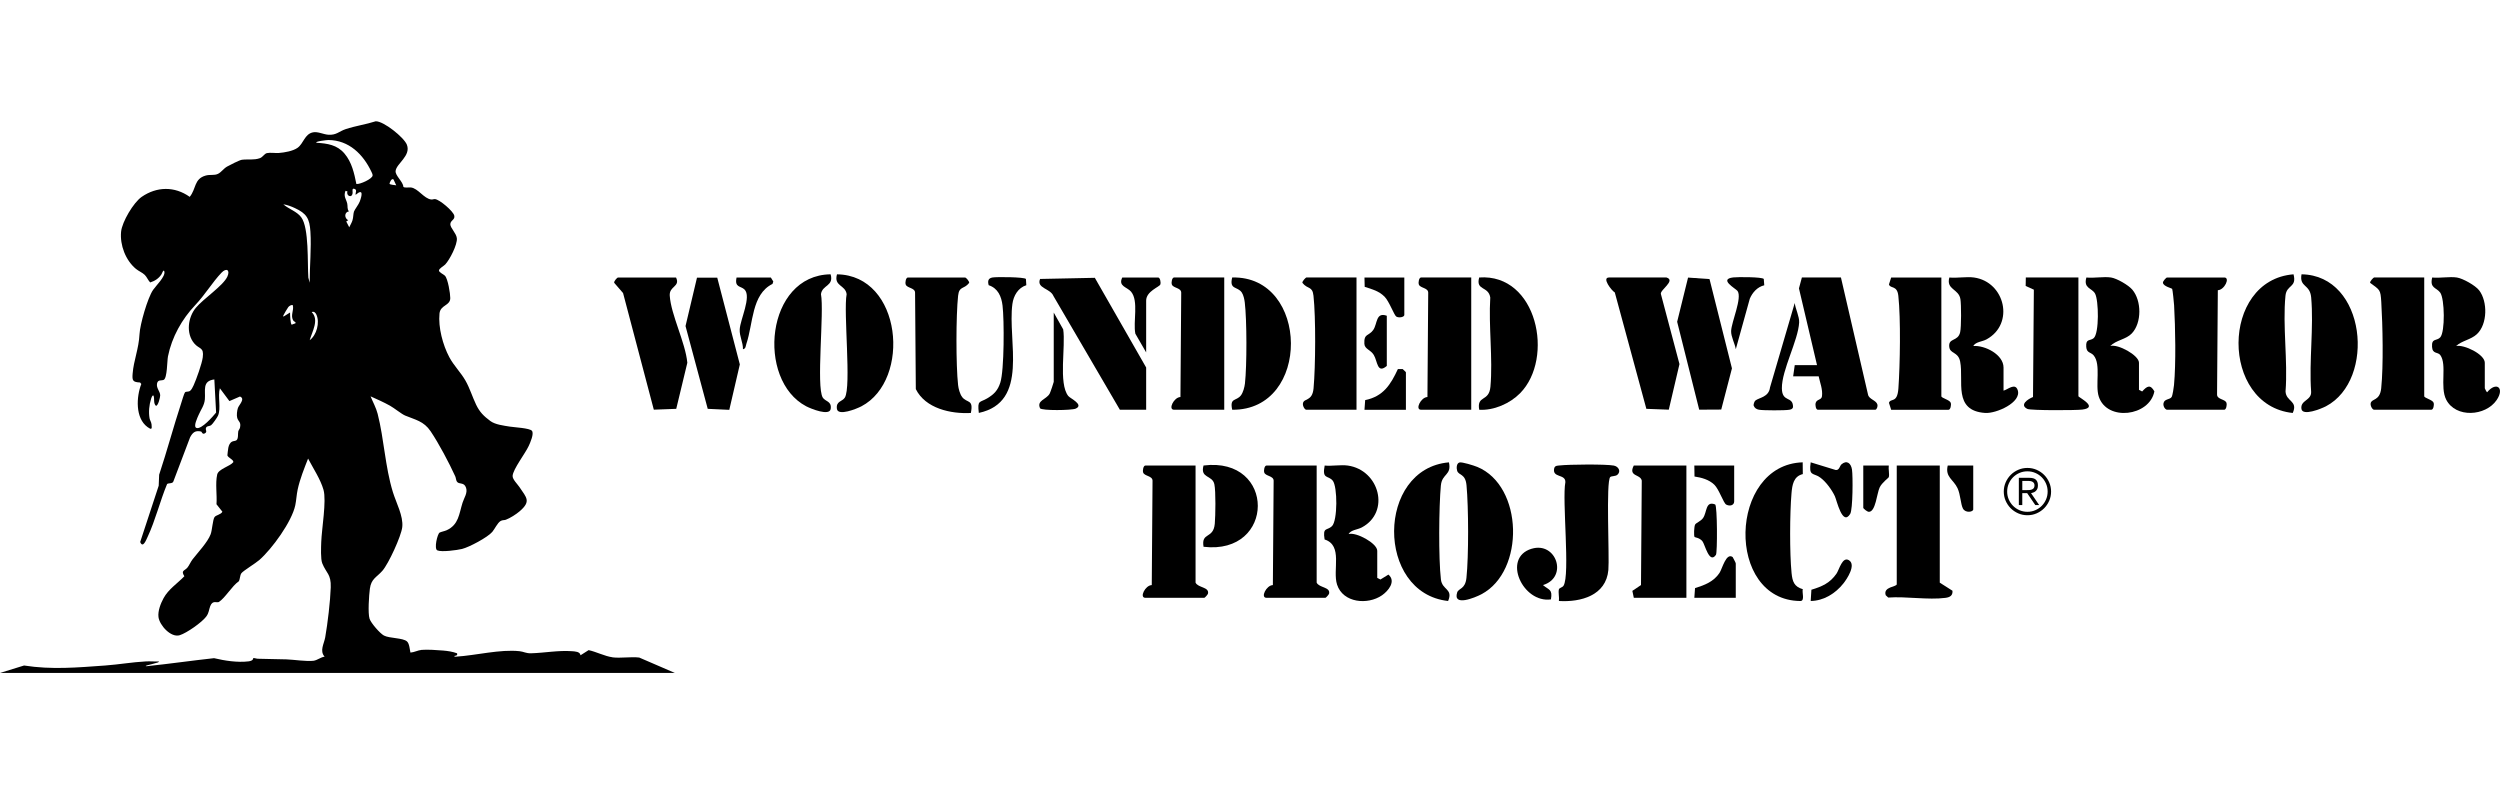 <?xml version="1.0" encoding="UTF-8"?><svg id="Layer_3" xmlns="http://www.w3.org/2000/svg" viewBox="0 0 1038.99 330"><path d="M254.49,273.15c-3-.38-6.81-2.32-9.86-2.96l-3.37,2.14c-.2-1.56-2.31-1.6-3.64-1.7-5.62-.4-11.32.71-16.86.87-2.21.06-3.02-.66-4.79-.86-8.11-.89-18.15,1.75-26.41,2.26-.3.02-.78.15-.71-.29.81-.18,1.35-.14,1.1-1.1-1.83-.68-3.79-.97-5.74-1.14-2.32-.2-6.78-.5-8.99-.28-1.59.16-3.04,1.01-4.64,1.12-.3-1.29-.42-3.7-1.42-4.62-1.69-1.55-7.31-1.24-9.61-2.47-1.63-.87-5.38-5.17-5.96-6.97-.75-2.31-.23-9.81.13-12.49.56-4.17,2.77-4.68,5.2-7.44,2.53-2.87,7.84-14.39,8.26-18.16.51-4.56-2.55-10.15-3.91-14.58-3.24-10.58-3.63-21.91-6.31-32.46-.66-2.59-1.96-4.85-2.95-7.3,2.7,1.21,5.47,2.44,8.06,3.88,1.81,1.01,4.82,3.48,6.3,4.1,4.22,1.77,7.74,2.29,10.6,6.54,3.43,5.09,7.66,13.09,10.23,18.72.3.67.29,1.55.66,2.15.88,1.41,3,.05,3.84,2.62.71,2.16-.82,4.13-1.48,6.24-1.47,4.69-1.57,9.08-6.59,11.39-.88.4-2.34.65-2.94.99-.9.51-2.39,6.73-.94,7.38,1.74.79,8.22-.09,10.26-.59,2.94-.72,10.65-4.81,12.58-7.09.98-1.16,2.16-3.72,3.39-4.48.89-.55,1.48-.29,2.24-.57,1.81-.68,4.28-2.26,5.75-3.52,4.82-4.16,2.89-5.6-.07-10.03-.85-1.27-2.93-3.23-2.86-4.67.14-2.75,5.28-9.36,6.69-12.44.63-1.37,2.31-5.14,1.33-6.31-.96-1.14-7.34-1.43-9.22-1.74-2.54-.42-6.02-.81-8.07-2.33-2.74-2.04-4.41-3.69-5.89-6.76-1.59-3.31-2.65-6.93-4.49-10.12-1.93-3.35-4.79-6.13-6.66-9.64-2.71-5.08-4.64-12.38-4.08-18.14.35-3.63,4.47-3.18,4.48-6.42,0-1.89-.97-7.98-2.22-9.3-.55-.58-2.55-1.41-2.48-2.2.07-.82,1.98-1.82,2.6-2.47,1.84-1.93,5.14-8.3,4.83-10.93-.24-2.09-2.71-4.24-2.71-5.76,0-1.69,2.03-1.82,1.65-3.59-.39-1.84-6.09-6.72-8.02-6.89-.51-.05-.96.24-1.55.17-3.08-.36-5.47-4.67-8.5-5.01-.76-.08-2.71.27-3.1-.27-.09-2.13-3.42-4.61-3.22-6.58.31-3.08,6.48-6.28,4.69-10.9-1.18-3.05-9.68-9.85-12.96-9.75-3.97,1.29-8.58,1.95-12.48,3.26-2.8.94-3.85,2.56-7.22,2.33-2.03-.14-4.35-1.39-6.34-1-3.55.71-3.9,4.66-6.47,6.46-1.92,1.35-5.4,1.94-7.71,2.12-1.53.12-3.6-.25-5,.06-1.09.25-1.66,1.65-2.94,2.11-2.45.88-5.11.34-7.49.66-.94.13-5.12,2.24-6.15,2.84-1.48.86-2.33,2.3-3.74,3-1.59.78-3.24.18-5.17.73-4.86,1.39-3.84,5.51-6.59,8.84-6.27-4.45-13.68-4.33-19.96,0-3.39,2.34-8.16,10.38-8.56,14.48-.54,5.54,1.87,11.91,6.18,15.46,1.13.93,2.69,1.54,3.67,2.51.87.87,1.36,2.22,2.23,3.12,1.99-.61,3.61-1.69,4.74-3.44.11-.16.86-2.38,1.17-1.06.48,2.05-3.52,5.87-4.72,7.63-2.26,3.32-5.41,14.28-5.61,18.3-.32,6.29-2.43,10.88-2.87,16.5-.23,2.89.07,3.49,3.09,3.65l.52.62c-2.07,5.31-2.57,14.16,2.59,17.91,1.66,1.21,1.91.94,1.67-1.11-.12-1.03-.68-1.7-.83-2.54-.46-2.63-.16-5.51.62-8.05.08-.25.55-1.84,1.04-1.34.49,1.37-.16,3.11.98,4.2.95.09,1.78-3.56,1.78-4.33.01-1.69-1.73-2.99-1.3-4.99.36-1.67,1.84-1.04,2.76-1.47,1.49-.7,1.4-7.9,1.77-9.75,1.6-8.01,5.82-15.51,11.31-21.29,4.08-4.3,7.2-9.58,10.95-13.5,2.05-2.14,3.65-1.11,2.44,1.6-1.7,3.8-9.98,9.21-13.12,13.01-3.28,3.96-4.16,10.59-.69,14.75,2.13,2.56,4.14,1.45,3.57,5.84-.33,2.6-2.67,9.15-3.81,11.64-.31.67-.94,2-1.58,2.36-.72.4-1.55.1-1.99.54-.34.33-1.29,3.59-1.54,4.36-3.24,9.89-5.92,19.98-9.2,29.86l-.19,4.58-7.69,23.39c1.12,2.78,2.48-.85,3.09-2.14,3.23-6.88,5.15-14.88,8.08-21.93.46-.51,2.31-.08,2.62-1.1l6.95-18.34c1.06-1.96,2.14-2.99,4.59-2.39.29.07.53,1.55,1.77.59.73-.56.09-1.16.17-1.79.17-1.26,1.31-.85,2.21-1.45.6-.4,2.51-3.18,2.84-3.9,1.39-3.06-.17-8.09.8-11.43l3.96,5.32,4.38-1.9c2.36.93-.41,3.48-.85,4.78-.36,1.06-.59,3.05-.28,4.12.48,1.62,1.68,1.61,1.15,4.06-.12.54-.6.99-.72,1.53-.21.96.13,3.08-.78,3.71-.43.3-1.22.27-1.73.52-1.89.92-1.75,3.96-2.01,5.76.34,1.01,2.72,1.83,2.46,2.82-1.41,1.74-6.18,2.81-6.7,5.13-.84,3.72,0,8.49-.29,12.34l2.45,3.1c-.51,1.19-2.71,1.39-3.28,2.27-.75,1.17-.96,5.44-1.6,7.11-1.27,3.36-5.3,7.56-7.53,10.45-.79,1.03-1.4,2.53-2.13,3.41-1.18,1.4-2.81,1.12-1.26,3.59-2.91,3.01-6.59,5.35-8.63,9.08-1.21,2.21-2.43,5.31-2.13,7.84.41,3.43,5.18,8.73,8.84,7.58,2.91-.91,9.22-5.32,11.04-7.79,1.13-1.54,1.04-2.73,1.63-4.28,1.03-2.68,2.78-1.24,3.58-1.74,2.57-1.59,5.51-6.72,8.29-8.59.58-.96.43-2.51,1.11-3.39.8-1.03,5.88-4.1,7.45-5.48,5.25-4.61,13.48-15.9,14.92-22.74.45-2.13.52-4.38,1-6.58.96-4.39,2.69-8.66,4.32-12.82,2.08,3.97,5.2,8.68,6.41,12.98,1.3,4.63-.75,16.22-.94,21.71-.07,2.2-.31,7.03.43,8.86,1.66,4.12,3.71,4.45,3.52,9.99-.19,5.77-1.29,15.01-2.3,20.75-.48,2.72-2.42,5.6-.25,8.04-1.63.19-3,1.49-4.63,1.7-2.88.36-8.13-.47-11.24-.58-3.94-.14-7.88-.11-11.83-.26-.67-.02-1.28-.3-1.95-.3-.05,1.01-1.1,1.28-2,1.39-4.55.56-9.88-.28-14.3-1.33-9.28,1.01-18.55,2.36-27.83,3.32-.73.08-.75-.11-.03-.32,1.24-.36,2.54-.61,3.77-1.01.34-.11,1.19-.21,1.19-.63-1.82.08-3.67-.11-5.49-.01-5.64.3-11.22,1.29-16.85,1.7-11.48.83-22.26,1.8-33.72,0l-9.98,3.09h280.46l-14.82-6.4c-3.55-.41-7.68.35-11.16-.09ZM163.52,74.54l1.16,2.49c-.54-.16-2.71-.19-2.81-.71.17-.65.8-2.27,1.65-1.78ZM81.7,177.87c-1.56-.46.39-4.35.87-5.48.95-2.22,2.35-3.88,2.57-6.42.33-3.71-1.22-7.65,3.94-8.28l.73,13.78c-1.33,1.62-6.03,7.02-8.11,6.4ZM122.8,134.36l-1.54.57c-.58-.11-.73-4.27-.71-5.06l-2.67,1.68c-.21.04-.19-.29-.14-.42.18-.42,1.82-3.24,2.09-3.53.48-.51,1.1-.91,1.84-.83.65,2.27-1.2,4.39.32,6.58.35.5,1.01.26.8,1.01ZM128.15,115.39c-.43-5.94.36-20.68-2.98-25.12-1.84-2.45-5.18-3.38-7.42-5.36,1.59.21,3.31.88,4.77,1.55,4.92,2.26,6.14,4.38,6.49,9.81.44,6.94-.33,14.28-.3,21.23l-.56-2.11ZM128.71,141.38c1-3.58,4.04-8.48.84-11.66.93-.49,1.63.31,1.98,1.11,1.44,3.28.07,8.43-2.82,10.55ZM131.52,59.33c-.85-.57,4.46-1.15,4.92-1.14,8.58.04,14.52,5.96,17.95,13.26.21.44.51,1.02.46,1.51-.15,1.41-5.25,3.71-6.74,3.51-.9-4.48-1.9-9.05-4.93-12.64-3.08-3.65-7.1-4.2-11.67-4.5ZM149.55,83.69c-.51,1.35-2.19,3.42-2.46,4.29-.31,1-.21,2.34-.61,3.61-.31,1.01-.9,1.92-1.34,2.87l-1.24-2.42.81-.53c-1.6-.77-1.72-3.34.29-3.66-.81-1.06-.43-2.05-.69-3.24-.39-1.82-1.67-2.94-.72-5.32l.84.29c-.76,1.66,1.89,3.1,2.12.56.05-.57-.47-2.25.96-1.57.95.45.13,1.6.29,2.4,3.35-2.91,2.62.4,1.73,2.72Z"/><path d="M476.34,152.74l-21.33-37.28-22.76.47c-1.61,3.94,4.26,3.85,5.57,7.11l27.59,47.24h10.93v-17.55Z"/><path d="M745.89,151.75l-.66,4.64h10.6c.57,2.7,1.74,5.43,1.38,8.29-.2,1.63-2.13,1.16-2.61,2.75-.28.91.06,2.86.9,2.86h23.84c.6,0,1.13-1.3.89-2.2-.46-1.74-3.51-2.15-3.88-4.09l-11.26-48.68h-16.23l-1.22,4.53,7.51,31.89h-9.27Z"/><path d="M863.78,164.66v-49.34h-21.86l-.06,3.53,3.4,1.54-.35,44.61c-2.11.82-5.79,3.3-2.32,4.95,1.41.67,20.11.61,22.79.27,7.06-.89-1.6-5.09-1.6-5.56Z"/><path d="M924.38,115.33h-23.84c-.18,0-1.8,1.56-1.62,2.24.25,1.48,3.63,2.18,3.83,2.5.18.29.75,5.81.8,6.82.52,9.28.8,24.05-.04,33.13-.1,1.04-.58,4.32-.99,4.97-.72,1.16-3.03.7-3.38,2.62-.2,1.08.5,2.43,1.4,2.68h23.84c.82,0,1.22-1.98.92-2.89-.51-1.56-3.86-1.33-3.9-3.4l.32-43.39c2.74-.08,5.26-5.29,2.66-5.29Z"/><path d="M682.31,199.76l-.32,43.39-3.59,2.41.6,2.87h21.86v-54.97h-21.86c-2.43,4.71,2.79,3.52,3.31,6.29Z"/><path d="M1007.5,164.66v-49.34h-20.86c-.18,0-1.8,1.56-1.62,2.24,4.09,3.02,4.31,2.68,4.63,7.99.59,9.57.93,26.49-.03,35.79-.57,5.46-3.99,4.17-4.38,6.26-.2,1.08.74,2.68,1.4,2.68h23.84c.8,0,1.22-1.96.92-2.89-.41-1.26-3.9-1.95-3.9-2.74Z"/><path d="M547.2,242.15v-48.67h-20.86c-.82,0-1.22,1.98-.92,2.89.51,1.56,3.86,1.33,3.9,3.4l-.32,43.39c-2.74.08-5.26,5.29-2.66,5.29h24.51c.18,0,1.43-1.3,1.52-1.76.58-2.78-4.13-2.36-5.16-4.54Z"/><path d="M496.87,242.15v-48.67h-20.86c-.82,0-1.22,1.98-.92,2.89.51,1.56,3.86,1.33,3.9,3.4l-.32,43.39c-2.74.08-5.26,5.29-2.66,5.29h24.51c.18,0,1.43-1.3,1.52-1.76.58-2.78-4.13-2.36-5.16-4.54Z"/><path d="M785.04,167.41l.92,2.89h23.84c.8,0,1.22-1.96.92-2.89-.41-1.26-3.9-1.95-3.9-2.74v-49.34h-20.86l-.92,2.89c.62,1.87,3.41.2,3.9,4.72,1.04,9.57.72,28.59.03,38.45-.45,6.46-3.22,3.9-3.93,6.03Z"/><path d="M806.16,193.47h-17.88v49.34c0,1.13-5.77.98-4.58,4.57l1.04.96c7.38-.54,16.64,1.07,23.77.13,1.83-.24,3.1-.91,2.93-2.96l-5.28-3.36v-48.67Z"/><path d="M545.88,122.93c.98,8.99.86,29.33.03,38.45-.51,5.56-4,3.99-4.41,6.23-.2,1.08.74,2.68,1.4,2.68h20.86v-54.97h-20.86c-.18,0-1.8,1.56-1.62,2.24,2.24,2.83,4.14,1.18,4.6,5.36Z"/><path d="M399.85,164.98c-.91-1.19-1.51-3.45-1.67-4.95-.91-8.19-.89-28.89,0-37.1.46-4.18,2.36-2.53,4.6-5.36.1-.69-1.24-2.13-1.62-2.24h-23.84c-.82,0-1.22,1.98-.92,2.89.51,1.56,3.86,1.33,3.9,3.4l.31,40.09c3.97,8.03,14.54,10.38,22.87,9.92,1.2-5.87-1.58-3.96-3.63-6.64Z"/><path d="M590.58,170.29h20.86v-54.97h-20.86c-.82,0-1.22,1.98-.92,2.89.51,1.56,3.86,1.33,3.9,3.4l-.32,43.39c-2.74.08-5.26,5.29-2.66,5.29Z"/><path d="M487.93,170.29h20.86v-54.97h-20.86c-.82,0-1.22,1.98-.92,2.89.51,1.56,3.86,1.33,3.9,3.4l-.32,43.39c-2.74.08-5.26,5.29-2.66,5.29Z"/><path d="M670.7,193.49c-3.39-.64-18.76-.49-22.53-.05-.9.1-1.88.02-2.23,1.1-1.02,4.23,4.76,2.28,4.62,5.85-1.42,7.36,2.05,38.57-.77,43.04-.46.73-1.76.87-1.92,1.51-.33,1.32.22,3.36,0,4.83,9.14.56,19.62-2.29,20.56-12.89.49-5.47-1.06-36.84.78-38.62.52-.5,2.21-.24,3-.97,1.56-1.42.44-3.43-1.52-3.8Z"/><path d="M280.96,115.33h-24.17c-.23,0-1.74,1.51-1.53,2.21l3.68,4.25,12.78,48.47,9.32-.35,4.61-19.15c-.81-8.49-6.79-19.87-7.31-27.91-.26-4.01,4.48-3.63,2.62-7.52Z"/><path d="M671.11,121.56l13.11,48.35,9.32.35,4.44-18.95-7.72-29.11c-.52-1.63,6.38-5.65,2.31-6.88h-23.84c-3.2,0,1.07,5.5,2.38,6.23Z"/><path d="M838.55,162.13c-1.05-3.21-4.23-.15-5.89.22v-9.6c0-5.39-7.73-9.32-12.58-8.95,1.04-1.79,3.66-1.75,5.51-2.76,11.81-6.45,7.68-23.89-5.18-25.71-3.11-.44-7.04.32-10.27,0-1.41,5.1,3.92,4.67,4.6,8.98.37,2.34.39,11.53-.1,13.73-.9,4.04-4.96,2.25-4.54,6.1.33,3.03,3.69,1.92,4.53,6.11,1.6,8.03-3.11,20.47,10.43,21.37,4.57.3,15.17-4.36,13.5-9.48Z"/><path d="M577.02,238.8l-3.32,2.04-1.32-.67v-11.26c0-3.11-8.74-7.89-11.92-6.96,1.04-1.78,3.65-1.77,5.51-2.76,11.96-6.39,7.32-23.85-5.84-25.71-2.92-.41-6.58.3-9.6,0-1.16,5.88,1.41,3.94,3.34,6.27,2.03,2.46,2.07,16.63-.32,18.93-2.05,1.97-3.92.18-3.05,5.52,7.75,2.48,3.21,12.69,5.18,18.77,2.46,7.58,12.7,8.55,18.66,4.44,2.66-1.84,5.94-5.84,2.7-8.6Z"/><path d="M1033.66,163.01c-.19.09-.99-1.56-.99-1.65v-10.6c0-3.52-8.63-7.66-11.92-6.96,2.38-2.23,6.14-2.6,8.64-4.93,4.44-4.13,4.51-13.58.93-18.21-1.59-2.06-6.78-4.95-9.24-5.33-3.06-.47-7.08.34-10.27,0-1.11,4.5,1.72,4.09,3.33,6.27,1.88,2.55,2.08,16.35.02,18.6-1.46,1.6-3.65.22-3.41,3.94.19,3.1,2.4,2.04,3.42,3.42,2.91,3.96-.26,13.27,2.47,18.55,3.98,7.72,16.37,6.88,20.95.16,3.47-5.1-.14-7.85-3.93-3.27Z"/><path d="M890.27,162.69l-1.32-.67v-11.26c0-3.11-8.74-7.89-11.92-6.96,2.43-2.49,6.55-2.69,8.97-5.26,4.15-4.41,4.07-13.53.2-18.14-1.61-1.92-6.45-4.7-8.84-5.07-3.06-.47-7.08.34-10.27,0-1.3,4.57,2.28,4.31,3.6,6.67,1.54,2.76,1.78,16.55-.57,18.54-1.49,1.26-3.33.04-3.09,3.61.18,2.65,1.92,2.13,3.1,3.57,3.12,3.79.54,12.28,2.11,17.1,3.38,10.42,21.09,8.25,23.11-2.16-1.67-3.03-3.04-2.24-5.07.03Z"/><path d="M749.24,244.87c-3.62-1.07-4.31-3.18-4.67-6.71-.82-8.24-.75-24.81-.03-33.13.31-3.58.85-7.06,4.7-8l-.05-4.89c-30.83.94-32.23,57.37-.99,57.64,2.04.02.59-3.75,1.04-4.91Z"/><path d="M345.2,114c-27,.34-30.95,43.93-10.15,54.85,2.01,1.05,9.73,4.17,10.18,1.09.49-3.28-2.21-3-3.28-4.69-2.81-4.43.64-35.68-.76-43.01.51-3.88,5.44-3.23,4.01-8.25Z"/><path d="M347.85,114c-1.43,5.02,3.5,4.37,4.01,8.25-1.4,7.32,2.04,38.58-.76,43.01-1.07,1.69-3.76,1.4-3.28,4.69.45,3.08,8.17-.04,10.18-1.09,20.81-10.92,16.86-54.51-10.15-54.85Z"/><path d="M956.5,114c-.97,5.48,3.5,3.98,4.01,9.57,1.12,12.42-.91,26.51-.02,39.12.29,3.83-4.57,3.53-4.02,7.25.45,3.08,8.17-.04,10.18-1.09,20.85-10.94,16.72-54.47-10.15-54.85Z"/><path d="M613.88,194.02c-1.34-.55-6.28-2.11-7.32-1.82-1.31.37-1.3,2.41-.97,3.46.64,2.02,3.43,1.04,3.89,6.05.85,9.18.92,29.35-.03,38.44-.51,4.86-3.28,4.24-3.86,6.09-1.89,5.98,7.37,2.15,10.04.75,18.2-9.54,17.53-45.06-1.75-52.98Z"/><path d="M953.19,114c-30.39,2.41-30.48,54.48-.34,57.63,2.32-5.09-2.77-4.66-2.99-8.93.99-12.74-1.26-27.28-.03-39.79.46-4.7,4.81-3.28,3.35-8.9Z"/><path d="M598.83,201.72c.46-4.95,4.55-4.17,3.34-9.57-30.2,2.61-30.44,54.35-.34,57.62,2.18-5.14-2.46-4.46-2.99-8.94-1.02-8.75-.85-30.17-.02-39.12Z"/><path d="M619.35,123.64c-.74,11.95,1.12,25.31.07,37.08-.58,6.49-5.73,3.34-4.67,9.57,6.04.38,12.77-2.58,16.99-6.86,14.36-14.56,7.12-49.84-16.99-48.11-1.55,5.58,3.84,3.46,4.6,8.32Z"/><path d="M516.1,121.59c.68,1.02,1.07,2.84,1.22,4.07.89,7.34.9,26.32.08,33.7-.17,1.5-.76,3.76-1.67,4.95-1.94,2.54-4.76.84-3.63,5.98,32.92.38,32.16-55.79,0-54.97-1.31,5.21,2.22,3.59,4,6.27Z"/><polygon points="715.34 170.21 719.79 153.09 710.47 115.98 701.55 115.36 697.02 133.73 706.18 170.26 715.34 170.21"/><polygon points="289.66 115.41 284.9 135.51 294.13 169.91 303.09 170.33 307.47 151.45 298.09 115.41 289.66 115.41"/><path d="M500.18,193.47c-1.49,5.43,3.63,3.86,4.5,7.76.64,2.87.47,13.17.18,16.44-.58,6.49-5.73,3.34-4.67,9.57,29.96,3.56,30.17-37.56,0-33.78Z"/><path d="M412.42,115.33c-1.82.34-1.98,1.57-1.53,3.2,3.86,1.26,5.31,4.69,5.76,8.46.72,5.93.74,26.87-.93,32.04-1.04,3.22-2.59,4.82-5.41,6.51-3.19,1.91-4.17.56-3.52,6.07,21.11-4.54,11.85-29.84,13.96-45.3.47-3.43,2.36-6.69,5.78-7.78l-.16-2.59c-.58-.82-12.26-.93-13.95-.61Z"/><path d="M636.48,228.07c-12.37,3.82-3.58,22.7,8.08,21.04.72-4.22-.71-3.8-3.31-5.95,10.6-3.21,5.58-18.28-4.77-15.08Z"/><path d="M728.8,168.54c.39,1.04,1.16,1.54,2.21,1.74,1.75.33,10.81.34,12.56.02.73-.13,1.34-.26,1.61-1.06.05-4.89-4.58-1.72-4.64-7.88-.07-7.56,6.78-19.87,7.18-27.32.13-2.47-1.52-5.6-1.84-8.11l-10.27,35.08c-.5,4.09-4.54,4.2-6.1,5.47-.39.32-.81,1.55-.71,2.06Z"/><path d="M443.97,164.58c-4.16-5.25-1.02-20.69-2.11-27.69l-3.93-6.99v28.81c0,.26-1.42,4.41-1.71,4.92-1.39,2.43-5.48,2.78-3.97,6.06.74,1.03,13.18.87,14.8.14,3.61-1.62-2.3-4.26-3.08-5.24Z"/><path d="M765.29,193.01c-.71.61-.86,2.52-2.38,2.32l-10.39-3.19c-.88,5.94,1.02,4.23,3.94,6.31,2.37,1.69,4.88,5.16,6.11,7.79.78,1.67,3.15,12.65,6.38,7.3,1.09-1.8,1.14-15.72.73-18.38-.41-2.65-2.14-4.1-4.4-2.16Z"/><path d="M470.09,121.25c3.22,3.88.75,12.51,1.76,17.44l4.49,7.77v-21.52c0-3.93,5.54-5.68,5.89-6.72.3-.9-.1-2.89-.92-2.89h-14.9c-1.81,3.7,2.02,3.91,3.69,5.92Z"/><path d="M582.97,153.39l-2.01-.02c-3,6.47-6.07,11.38-13.6,12.91l-.29,4.02h17.22v-15.56c0-.2-1.03-.99-1.32-1.34Z"/><path d="M714.65,238.06c-2.45,3.69-6.15,5.09-10.2,6.36l-.29,4.02h17.22v-14.24c0-.45-1.02-2.05-1.29-2.69-2.72-1.95-4.32,4.85-5.45,6.55Z"/><path d="M306.12,115.33c-.94,4.26,1.75,3.45,3.29,4.98,3,2.95-1.8,12.55-1.99,16.58-.14,2.91,1.41,5.38,1.35,8.25,1.22-.21,1.11-1.36,1.41-2.23,2.88-8.46,2.1-20.59,10.86-24.91l.34-1-1.02-1.66h-14.24Z"/><path d="M733.22,118.56l-.2-2.62c-.61-.87-10.85-.86-12.66-.65-6.28.73,1.03,4.66,1.73,5.61,2.07,2.81-2.51,12.85-2.64,16.67-.08,2.37,1.55,5.19,1.94,7.55l5.82-20.99c1.12-2.62,3.16-4.89,6.01-5.57Z"/><path d="M704.23,198.04c2.92.43,6.02,1.28,8.21,3.38,2.02,1.95,3.83,7.67,4.96,8.28,1.49.81,3.32.34,3.32-1.33v-14.9h-16.56l.07,4.57Z"/><path d="M575.38,123.25c1.98,1.98,4.01,7.76,4.92,8.32,1.05.65,3.33.24,3.33-.68v-15.56h-16.56l.09,3.88c3.02.96,5.89,1.72,8.21,4.04Z"/><path d="M784.98,198.31c.33-1.33-.23-3.36-.01-4.83h-10.6v17.55c0,.34,1.6,1.67,2.32,1.68,2.82.03,3.33-7.67,4.48-10.11.98-2.08,3.74-4,3.81-4.29Z"/><path d="M813.57,202.95c1.21,2.63,1.26,6.54,2.21,8.38,1.04,2.01,4.29,1.48,4.29.35v-18.21h-10.6c-1.16,4.83,2.39,5.75,4.1,9.48Z"/><path d="M707.5,224.91c1.06,1.25,2.87,9.71,5.64,5.68.63-.92.58-20.31-.32-20.94-4.09-1.61-3.33,3.22-5.04,5.65-.93,1.32-2.87,1.99-3.28,2.68-.47.78-.61,4.78-.23,5.2.19.21,1.97.24,3.23,1.73Z"/><path d="M570.95,147.54c1.58,2.59,1.35,7.99,5.4,4.54v-20.86c-4.64-1.64-3.83,3.33-5.65,5.93-1.8,2.57-3.9,1.31-3.68,5.7.12,2.29,2.54,2.4,3.94,4.69Z"/><path d="M768.43,232.84c-2.73-1.71-4.06,3.88-5.15,5.5-2.66,3.92-6.04,5.43-10.47,6.75l-.29,4.68c5.43-.09,10.29-3.13,13.58-7.28,1.49-1.87,5.39-7.73,2.33-9.65Z"/><path d="M845.2,204.63c.34-.15.65-.35.91-.61.26-.25.47-.57.62-.94.15-.37.22-.82.22-1.35,0-1.02-.27-1.8-.82-2.34-.55-.54-1.46-.81-2.75-.81h-4.36v11.33h1.43v-4.97h2.03l3.38,4.97h1.61l-3.38-4.97c.39-.07.75-.18,1.1-.33ZM842.28,203.69h-1.82v-3.83h2.54c.3,0,.6.03.91.09.31.06.58.16.82.3.24.14.43.33.58.57.15.24.22.54.22.91,0,.48-.1.84-.29,1.1-.19.26-.45.45-.75.58-.31.13-.66.21-1.04.24-.39.03-.77.04-1.16.04Z"/><path d="M849.53,197.36c-.89-.89-1.93-1.59-3.12-2.11-1.19-.52-2.46-.78-3.82-.78s-2.63.26-3.82.78c-1.19.52-2.23,1.22-3.12,2.11-.89.89-1.59,1.93-2.11,3.12-.52,1.19-.78,2.46-.78,3.82s.26,2.63.78,3.82c.52,1.19,1.22,2.23,2.11,3.12.89.89,1.93,1.59,3.12,2.11,1.19.52,2.46.78,3.82.78s2.63-.26,3.82-.78c1.19-.52,2.23-1.22,3.12-2.11s1.59-1.93,2.11-3.12c.52-1.19.78-2.46.78-3.82s-.26-2.63-.78-3.82c-.52-1.19-1.22-2.23-2.11-3.12ZM850.33,207.57c-.44,1.02-1.04,1.91-1.8,2.67-.76.76-1.65,1.36-2.67,1.8-1.02.44-2.11.66-3.28.66s-2.25-.22-3.28-.66c-1.02-.44-1.91-1.04-2.67-1.8-.76-.76-1.36-1.65-1.8-2.67-.44-1.02-.66-2.11-.66-3.28s.22-2.25.66-3.28c.44-1.02,1.04-1.91,1.8-2.67.76-.76,1.65-1.36,2.67-1.8,1.02-.44,2.11-.66,3.28-.66s2.25.22,3.28.66c1.02.44,1.91,1.04,2.67,1.8.76.76,1.36,1.65,1.8,2.67.44,1.02.66,2.11.66,3.28s-.22,2.25-.66,3.28Z"/></svg>